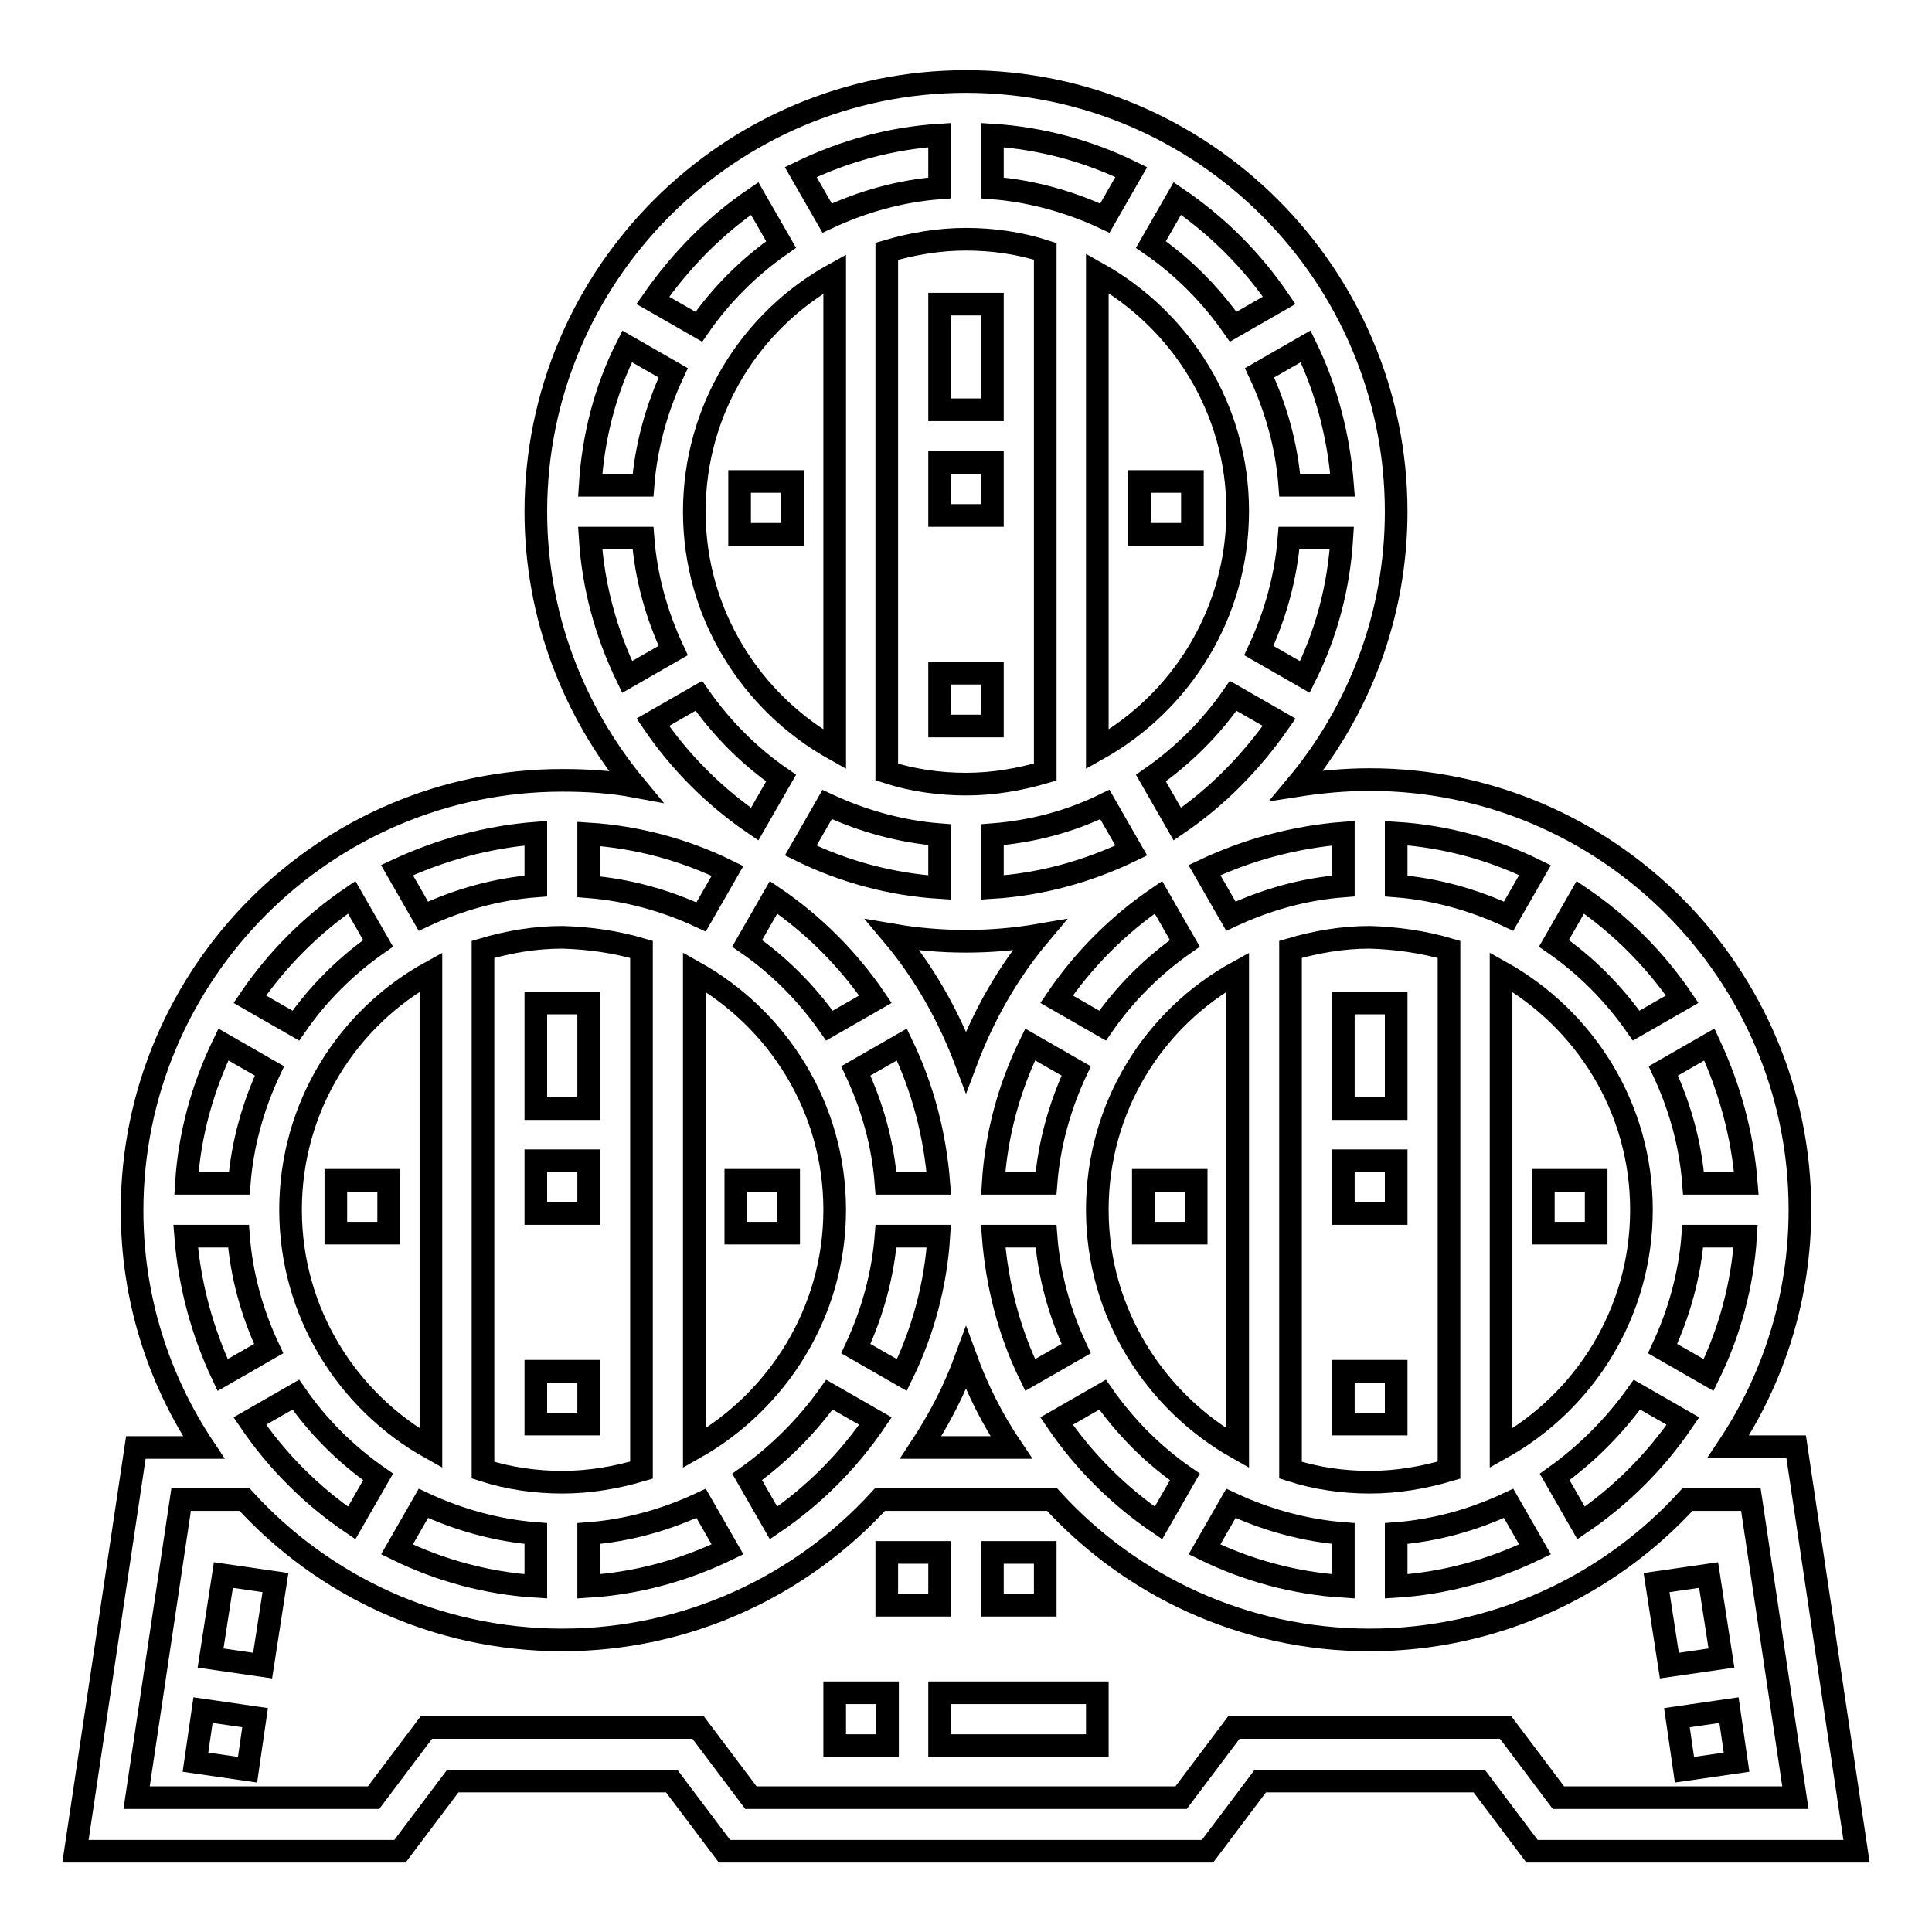 <?xml version="1.0" encoding="utf-8"?>
<!-- Svg Vector Icons : http://www.onlinewebfonts.com/icon -->
<!DOCTYPE svg PUBLIC "-//W3C//DTD SVG 1.1//EN" "http://www.w3.org/Graphics/SVG/1.1/DTD/svg11.dtd">
<svg version="1.1" xmlns="http://www.w3.org/2000/svg" xmlns:xlink="http://www.w3.org/1999/xlink" x="0px" y="0px" viewBox="0 0 256 256" enable-background="new 0 0 256 256" xml:space="preserve">
<g> <path stroke-width="3" fill-opacity="0" stroke="#000000"  d="M238,191.7h-9c6-9,9.5-19.8,9.5-31.4c0-31.4-25.6-57-57-57c-3.3,0-6.5,0.3-9.7,0.8 C180,94.3,185,81.6,185,67.8c0-31.4-25.6-57-57-57s-57,25.6-57,57c0,13.8,5,26.5,13.2,36.4c-3.2-0.6-6.4-0.8-9.7-0.8 c-31.4,0-57,25.6-57,57c0,11.6,3.5,22.4,9.5,31.4h-9l-8,53.5h43l7-9.3H89l7,9.3h64l7-9.3H196l7,9.3h43L238,191.7z M226.4,182.2 l-6.1-3.5c2.2-4.7,3.6-9.8,4-14.9h7C230.9,170.2,229.2,176.5,226.4,182.2L226.4,182.2z M198.9,191.9v-63.1 c11.1,6.2,18.6,18,18.6,31.5C217.5,173.9,210,185.7,198.9,191.9z M203.4,205.3c-5.8,2.8-12,4.5-18.4,4.9v-7 c5.2-0.4,10.2-1.8,14.9-4L203.4,205.3z M216.9,184.8l6.1,3.5c-3.6,5.3-8.2,9.9-13.5,13.5l-3.5-6.1 C210.2,192.7,213.9,189,216.9,184.8z M231.4,156.8h-7c-0.4-5.2-1.8-10.2-4-14.9l6.1-3.5C229.2,144.2,230.9,150.4,231.4,156.8 L231.4,156.8z M209.4,118.9c5.3,3.6,9.9,8.2,13.5,13.5l-6.1,3.5c-3-4.3-6.7-8-10.9-10.9L209.4,118.9z M199.9,121.4 c-4.7-2.2-9.8-3.6-14.9-4v-7c6.4,0.4,12.7,2.1,18.4,4.9L199.9,121.4z M192,125.8v69c-3.4,1-6.9,1.6-10.5,1.6 c-3.5,0-7.1-0.5-10.5-1.6v-69c3.4-1,6.9-1.6,10.5-1.6C185,124.3,188.6,124.8,192,125.8L192,125.8z M92,191.9v-63.1 c11.1,6.2,18.6,18,18.6,31.5C110.6,173.9,103,185.7,92,191.9z M96.4,205.3c-5.8,2.8-12,4.5-18.4,4.9v-7c5.2-0.4,10.2-1.8,14.9-4 L96.4,205.3z M140,132.4c3.6-5.3,8.2-9.9,13.5-13.5l3.5,6.1c-4.3,3-8,6.7-10.9,10.9L140,132.4z M142.6,141.9 c-2.2,4.7-3.6,9.8-4,14.9h-7c0.4-6.4,2.1-12.7,4.9-18.4L142.6,141.9z M156,109.2l-3.5-6.1c4.3-3,8-6.7,10.9-10.9l6.1,3.5 C165.8,101,161.3,105.6,156,109.2z M145.4,99.3V36.2c11.1,6.2,18.6,18,18.6,31.5C164,81.3,156.5,93.1,145.4,99.3L145.4,99.3z  M146.4,106.6l3.5,6.1c-5.8,2.8-12,4.5-18.4,4.9v-7C136.7,110.2,141.7,108.9,146.4,106.6z M137.7,123.9c-4.2,5-7.4,10.7-9.7,16.8 c-2.3-6.1-5.5-11.8-9.7-16.8C124.7,125,131.3,125,137.7,123.9L137.7,123.9z M124.4,156.8h-7c-0.4-5.2-1.8-10.2-4-14.9l6.1-3.5 C122.3,144.2,123.9,150.4,124.4,156.8z M124.5,117.6c-6.4-0.4-12.7-2.1-18.4-4.9l3.5-6.1c4.7,2.2,9.8,3.6,14.9,4V117.6z  M110.6,99.3C99.5,93.1,92,81.3,92,67.8c0-13.6,7.5-25.4,18.6-31.5V99.3z M92.6,92.2c3,4.3,6.7,8,10.9,10.9l-3.5,6.1 c-5.3-3.6-9.9-8.2-13.5-13.5L92.6,92.2z M102.5,118.9c5.3,3.6,9.9,8.2,13.5,13.5l-6.1,3.5c-3-4.3-6.7-8-10.9-10.9L102.5,118.9z  M109.9,184.8l6.1,3.5c-3.6,5.3-8.2,9.9-13.5,13.5l-3.5-6.1C103.2,192.7,106.9,189,109.9,184.8z M113.4,178.7 c2.2-4.7,3.6-9.8,4-14.9h7c-0.4,6.4-2.1,12.7-4.9,18.4L113.4,178.7z M128,180c1.5,4.1,3.5,8.1,6,11.8H122 C124.5,188,126.5,184.1,128,180z M131.6,163.8h7c0.4,5.2,1.8,10.2,4,14.9l-6.1,3.5C133.7,176.5,132.1,170.2,131.6,163.8 L131.6,163.8z M146.1,184.8c3,4.3,6.7,8,10.9,10.9l-3.5,6.1c-5.3-3.6-9.9-8.2-13.5-13.5L146.1,184.8z M145.4,160.3 c0-13.6,7.5-25.4,18.6-31.5v63.1C153,185.7,145.4,173.9,145.4,160.3z M163.1,199.2c4.7,2.2,9.8,3.6,14.9,4v7 c-6.4-0.4-12.7-2.1-18.4-4.9L163.1,199.2z M178,110.4v7c-5.2,0.4-10.2,1.8-14.9,4l-3.5-6.1C165.3,112.6,171.6,110.9,178,110.4 L178,110.4z M172.9,89.7l-6.1-3.5c2.2-4.7,3.6-9.8,4-14.9h7C177.4,77.7,175.8,83.9,172.9,89.7L172.9,89.7z M177.9,64.3h-7 c-0.4-5.2-1.8-10.2-4-14.9l6.1-3.5C175.8,51.6,177.4,57.9,177.9,64.3L177.9,64.3z M156,26.3c5.3,3.6,9.9,8.2,13.5,13.5l-6.1,3.5 c-3-4.3-6.7-8-10.9-10.9L156,26.3z M146.4,28.9c-4.7-2.2-9.8-3.6-14.9-4v-7c6.4,0.4,12.7,2.1,18.4,4.9L146.4,28.9z M138.5,33.3v69 c-3.4,1-6.9,1.6-10.5,1.6c-3.5,0-7.1-0.5-10.5-1.6v-69c3.4-1,6.9-1.6,10.5-1.6C131.5,31.7,135.1,32.2,138.5,33.3L138.5,33.3z  M124.5,17.9v7c-5.2,0.4-10.2,1.8-14.9,4l-3.5-6.1C111.9,20,118.1,18.3,124.5,17.9z M100,26.3l3.5,6.1c-4.3,3-8,6.7-10.9,10.9 l-6.1-3.5C90.2,34.5,94.7,29.9,100,26.3z M83.1,45.9l6.1,3.5c-2.2,4.7-3.6,9.8-4,14.9h-7C78.6,57.9,80.2,51.6,83.1,45.9z  M83.1,89.7c-2.8-5.8-4.5-12-4.9-18.4h7c0.4,5.2,1.8,10.2,4,14.9L83.1,89.7z M96.4,115.4l-3.5,6.1c-4.7-2.2-9.8-3.6-14.9-4v-7 C84.4,110.9,90.7,112.6,96.4,115.4z M85,125.8v69c-3.4,1-6.9,1.6-10.5,1.6c-3.5,0-7.1-0.5-10.5-1.6v-69c3.4-1,6.9-1.6,10.5-1.6 C78.1,124.3,81.6,124.8,85,125.8z M38.5,160.3c0-13.6,7.5-25.4,18.6-31.5v63.1C46,185.7,38.5,173.9,38.5,160.3z M50.1,195.7 l-3.5,6.1c-5.3-3.6-9.9-8.2-13.5-13.5l6.1-3.5C42.1,189,45.8,192.7,50.1,195.7z M56.1,199.2c4.7,2.2,9.8,3.6,14.9,4v7 c-6.4-0.4-12.7-2.1-18.4-4.9L56.1,199.2z M71,110.4v7c-5.2,0.4-10.2,1.8-14.9,4l-3.5-6.1C58.4,112.6,64.6,110.9,71,110.4L71,110.4z  M46.6,118.9l3.5,6.1c-4.3,3-8,6.7-10.9,10.9l-6.1-3.5C36.7,127.1,41.3,122.5,46.6,118.9z M29.6,138.4l6.1,3.5 c-2.2,4.7-3.6,9.8-4,14.9h-7C25.1,150.4,26.8,144.2,29.6,138.4z M24.6,163.8h7c0.4,5.2,1.8,10.2,4,14.9l-6.1,3.5 C26.8,176.5,25.1,170.2,24.6,163.8L24.6,163.8z M206.5,238.2l-7-9.3h-36l-7,9.3h-57l-7-9.3h-36l-7,9.3H18.1l5.9-39.5h8.4 c10.4,11.4,25.4,18.6,42.1,18.6c16.6,0,31.7-7.2,42.1-18.6h22.8c10.4,11.4,25.4,18.6,42.1,18.6c16.6,0,31.7-7.2,42.1-18.6h8.4 l5.9,39.5H206.5z"/> <path stroke-width="3" fill-opacity="0" stroke="#000000"  d="M151,63.8h7v7h-7V63.8z M98,63.8h7v7h-7V63.8z M124.5,61.3h7v7h-7V61.3z M124.5,40.3h7v14h-7V40.3z  M124.5,89.2h7v7h-7V89.2z M204.5,156.4h7v7h-7V156.4z M151.5,156.4h7v7h-7V156.4z M178,153.8h7v7h-7V153.8z M178,132.9h7v14h-7 V132.9z M178,181.7h7v7h-7V181.7z M97.5,156.4h7v7h-7V156.4z M44.5,156.4h7v7h-7V156.4z M71,153.8h7v7h-7V153.8z M71,132.9h7v14h-7 V132.9z M71,181.7h7v7h-7V181.7z M222.2,227.6l6.9-1l1,6.9l-6.9,1L222.2,227.6z M219.5,209.7l6.9-1l1.7,11l-6.9,1L219.5,209.7z  M124.5,224.3h20.9v7h-20.9V224.3z M110.6,224.3h7v7h-7V224.3z M131.5,205.7h7v7h-7V205.7z M117.5,205.7h7v7h-7V205.7z M27.9,219.7 l1.7-11l6.9,1l-1.7,11L27.9,219.7z M25.9,233.5l1-6.9l6.9,1l-1,6.9L25.9,233.5z"/></g>
</svg>